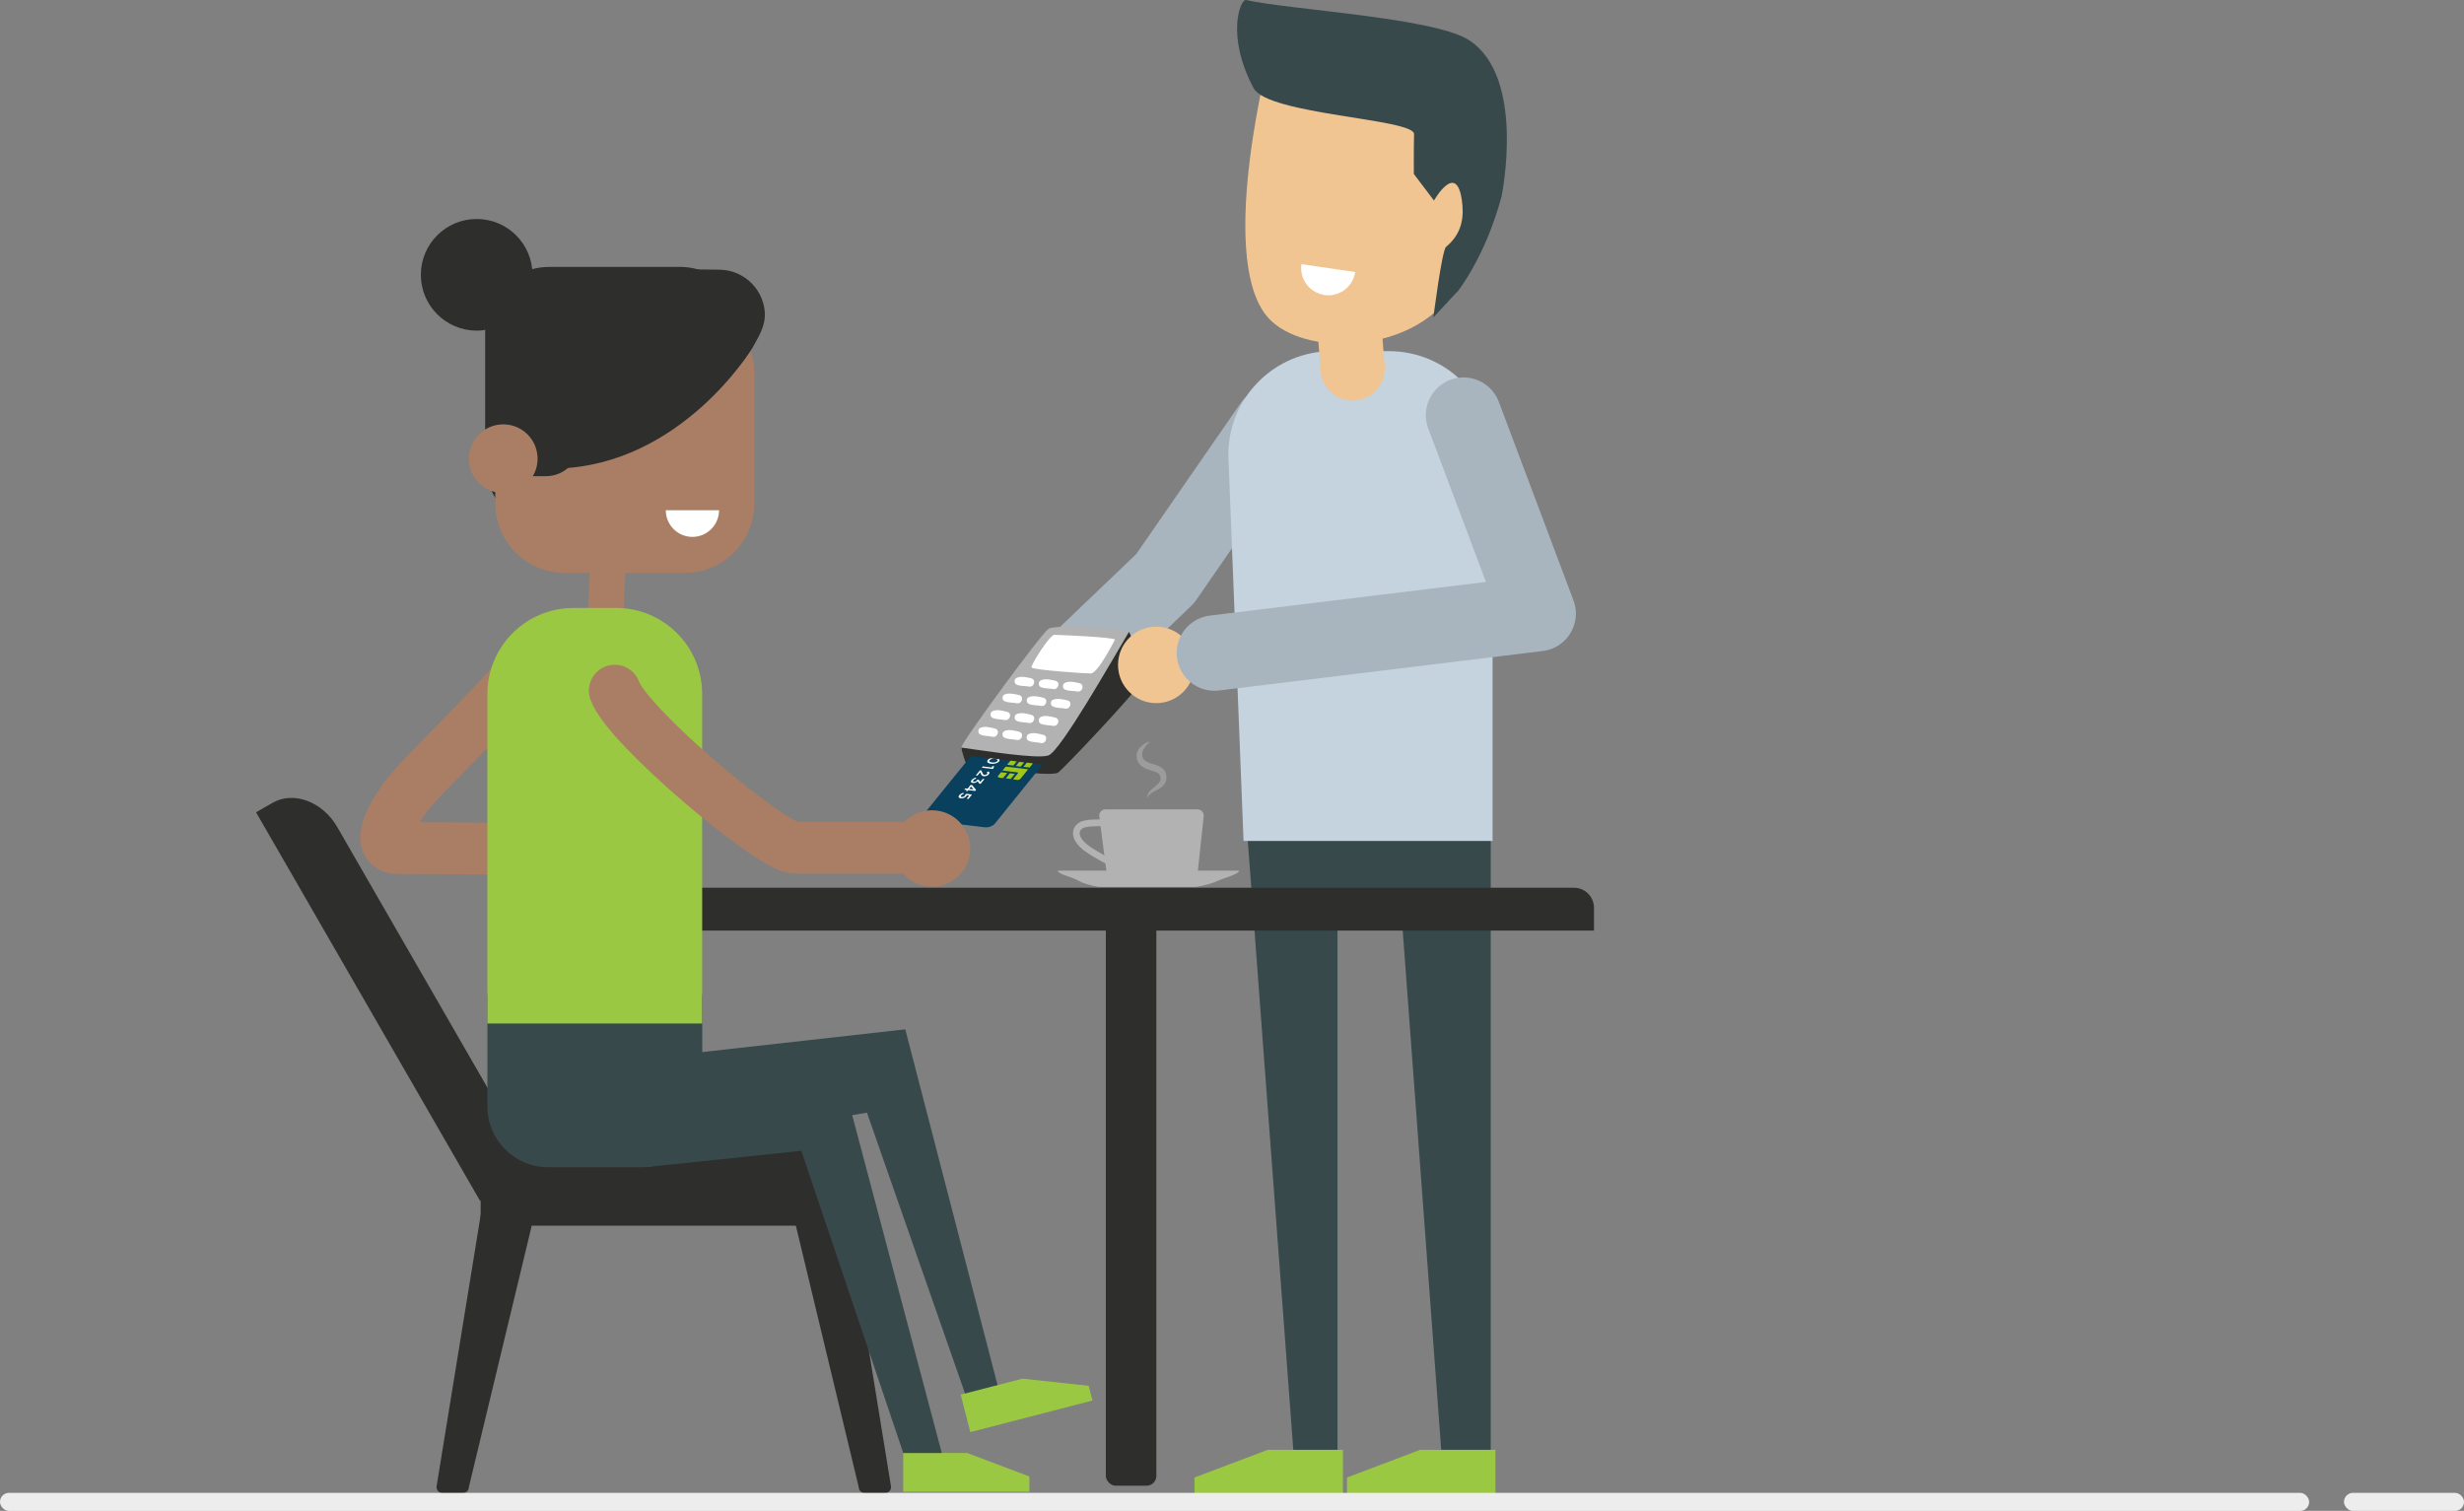<?xml version="1.0" encoding="UTF-8"?>
<svg id="Layer_1" data-name="Layer 1" xmlns="http://www.w3.org/2000/svg" xmlns:xlink="http://www.w3.org/1999/xlink" viewBox="0 0 241.04 147.79">
  <rect x="0" y="0" width="241.04" height="147.79" fill="#808080" stroke="none"/>
  <defs>
    <style>
      .cls-1 {
        clip-path: url(#clippath);
      }

      .cls-2, .cls-3, .cls-4 {
        fill: none;
      }

      .cls-2, .cls-5, .cls-6, .cls-7, .cls-8, .cls-9, .cls-10, .cls-11, .cls-12, .cls-13, .cls-14, .cls-15, .cls-16, .cls-17 {
        stroke-width: 0px;
      }

      .cls-3 {
        stroke: #a8b5be;
        stroke-width: 7.38px;
      }

      .cls-3, .cls-4 {
        stroke-linecap: round;
        stroke-linejoin: round;
      }

      .cls-4 {
        stroke: #a97e65;
        stroke-width: 5.07px;
      }

      .cls-5 {
        opacity: .56;
      }

      .cls-5, .cls-11 {
        fill: #b2b2b2;
      }

      .cls-6 {
        fill: #a2c617;
      }

      .cls-7 {
        fill: #38494c;
      }

      .cls-8 {
        fill: #2e2e2d;
      }

      .cls-9 {
        fill: #08405d;
      }

      .cls-10 {
        fill: #c5d3df;
      }

      .cls-12 {
        fill: #a97e65;
      }

      .cls-13 {
        fill: #9bc842;
      }

      .cls-14 {
        fill: #925743;
      }

      .cls-15 {
        fill: #fff;
      }

      .cls-16 {
        fill: #ededed;
      }

      .cls-17 {
        fill: #f0c592;
      }
    </style>
    <clipPath id="clippath">
      <polygon class="cls-2" points="95.62 73.16 89.96 80.15 96.98 80.99 102.63 74 95.62 73.16"/>
    </clipPath>
  </defs>
  <polygon class="cls-7" points="145.83 79.64 121.87 79.64 126.66 143.75 130.84 143.75 130.84 88.86 137.06 88.86 141.13 143.75 145.83 143.75 145.83 79.64"/>
  <polygon class="cls-13" points="131.37 146.28 116.85 146.28 116.85 144.53 124.02 141.82 131.37 141.82 131.37 146.28"/>
  <polygon class="cls-13" points="146.29 146.28 131.77 146.28 131.77 144.53 138.93 141.82 146.29 141.82 146.29 146.28"/>
  <polyline class="cls-3" points="124.41 41.52 113.98 56.6 106.25 63.99"/>
  <g>
    <path class="cls-11" d="m94.05,73.09s0,.02,0,.03c.02.5.47,1.64.47,1.64l8.28-.33s8.34-6.18,8.34-7.36-.21-4.61-.7-5.26c-.02-.03-.04-.05-.06-.06-.47-.24-7.1-.71-7.81-.24-.71.47-8.52,11.11-8.52,11.58Z"/>
    <path class="cls-8" d="m94.05,73.12c.02.5.47,1.64.47,1.64,0,0,8.26,1.37,9.01.8.59-.45,7.7-7.96,7.7-8.4,0-1.13-.3-4.69-.79-5.35-1.67,2.8-6.7,11.69-7.89,12.09-1.1.37-6.27-.47-8.5-.77Z"/>
    <path class="cls-15" d="m109.07,62.57s-1.66,3.31-2.37,3.31-5.73-.36-5.8-.59c-.06-.23,1.77-3.19,2.25-3.19s5.92.24,5.92.47Z"/>
    <g>
      <g>
        <path class="cls-15" d="m104.16,66.8c.43-.22.99-.07,1.44.03.53.12.3.91-.22.81-.4-.08-.85-.02-1.22-.2-.24-.12-.24-.52,0-.64Z"/>
        <path class="cls-15" d="m101.8,66.56c.43-.22.99-.07,1.44.03.53.12.3.91-.22.81-.4-.08-.85-.02-1.22-.2-.24-.12-.24-.52,0-.64Z"/>
        <path class="cls-15" d="m99.43,66.32c.43-.22.99-.07,1.44.03.53.12.3.91-.22.81-.4-.08-.85-.02-1.22-.2-.24-.12-.24-.52,0-.64Z"/>
      </g>
      <g>
        <path class="cls-15" d="m102.98,68.47c.43-.21.99-.06,1.44.04.53.13.29.91-.23.8-.4-.08-.85-.03-1.21-.21-.24-.12-.23-.52,0-.64Z"/>
        <path class="cls-15" d="m100.62,68.21c.43-.21.99-.06,1.44.04.53.13.29.91-.23.8-.4-.08-.85-.03-1.21-.21-.24-.12-.23-.52,0-.64Z"/>
        <path class="cls-15" d="m98.25,67.95c.43-.21.99-.06,1.44.04.53.13.29.91-.23.8-.4-.08-.85-.03-1.21-.21-.24-.12-.23-.52,0-.64Z"/>
      </g>
      <g>
        <path class="cls-15" d="m101.8,70.14c.44-.21.99-.05,1.44.06.53.13.28.91-.24.8-.4-.08-.85-.04-1.21-.22-.24-.12-.23-.52.01-.64Z"/>
        <path class="cls-15" d="m99.44,69.86c.44-.21.99-.05,1.44.06.53.13.28.91-.24.8-.4-.08-.85-.04-1.21-.22-.24-.12-.23-.52.01-.64Z"/>
        <path class="cls-15" d="m97.08,69.57c.44-.21.99-.05,1.44.06.53.13.28.91-.24.8-.4-.08-.85-.04-1.21-.22-.24-.12-.23-.52.01-.64Z"/>
      </g>
      <g>
        <path class="cls-15" d="m100.62,71.81c.44-.2.99-.04,1.44.07.52.14.27.91-.25.8-.4-.09-.85-.05-1.21-.23-.24-.13-.22-.53.02-.64Z"/>
        <path class="cls-15" d="m98.26,71.51c.44-.2.99-.04,1.44.07.52.14.27.91-.25.8-.4-.09-.85-.05-1.21-.23-.24-.13-.22-.53.02-.64Z"/>
        <path class="cls-15" d="m95.9,71.2c.44-.2.99-.04,1.44.07.52.14.27.91-.25.8-.4-.09-.85-.05-1.21-.23-.24-.13-.22-.53.02-.64Z"/>
      </g>
    </g>
  </g>
  <path class="cls-9" d="m94.98,73.95c-.96,1.18-3.65,4.51-4.66,5.76-.21.26-.07.48.33.53,1.88.23,3.76.45,5.64.68.39.05.82-.1,1.03-.35.23-.28,3.65-4.51,4.66-5.77-2.26-.28-5.53-.67-7.01-.84Z"/>
  <polygon class="cls-2" points="95.62 73.16 89.96 80.15 96.98 80.99 102.63 74 95.62 73.16"/>
  <polygon class="cls-6" points="98.87 76.2 99.28 75.7 98.8 75.64 98.4 76.14 98.87 76.2"/>
  <path class="cls-6" d="m98.54,75.61l-.61-.07c-.11.13-.23.27-.32.4-.02.04.04.1.1.12.11.03.26.04.41.05l.41-.5Z"/>
  <path class="cls-6" d="m98.39,74.98l-.32.39c.06,0,.12.02.19.03.41.05.82.1,1.23.15.12.01.14.04.07.12-.13.15-.24.3-.36.44-.03.04-.06.08-.09.13.15.02.28.04.41.05.12.01.24-.03.3-.1.26-.31.5-.62.76-.94l-2.2-.26Z"/>
  <polygon class="cls-2" points="95.62 73.16 89.96 80.15 96.98 80.99 102.63 74 95.62 73.16"/>
  <polygon class="cls-15" points="97.19 75.14 97.25 74.94 97.07 74.95 97.03 75.08 96.14 74.97 96.04 75.09 97.12 75.22 97.19 75.14"/>
  <g class="cls-1">
    <path class="cls-15" d="m96,75.36l.12.28c.05.11.09.15.18.16.11.01.21-.03.26-.09s.03-.11-.03-.18l.18-.07c.09.08.12.16.02.28-.11.14-.31.21-.5.19h0c-.17-.02-.21-.09-.27-.23l-.07-.16-.27.33-.16-.02.41-.5.15.02Z"/>
    <path class="cls-15" d="m95.45,76.06l.05.1c-.13.04-.23.09-.29.17-.06.07-.03.13.06.14h0c.11.01.22-.04.29-.14l.05-.06h.13s.16.22.16.22l.24-.3.16.02-.37.46-.14-.02-.15-.23c-.1.1-.27.19-.46.17h0c-.2-.02-.26-.14-.14-.28.1-.12.25-.2.4-.24"/>
  </g>
  <path class="cls-15" d="m95.48,77.26l-.39-.47h-.15s-.28.36-.28.36l-.24-.03-.09.12.24.03-.08.1.15.02.08-.1.68.08.08-.1Zm-.25-.04l-.42-.05.18-.23.24.28Z"/>
  <path class="cls-15" d="m94.22,77.55l.07.09c-.12.05-.22.1-.27.16-.07.08-.04.15.07.16h0c.11.01.23-.04.29-.12.04-.05.05-.09.06-.13l.13-.06.51.08-.34.42-.17-.02.25-.31-.24-.04s-.02.07-.06.11c-.11.13-.31.23-.53.2h0c-.22-.03-.28-.15-.15-.3.09-.11.22-.18.37-.24"/>
  <path class="cls-6" d="m98.88,74.41s-.04.02-.05.03c-.12.12-.2.24-.31.37l.61.07.33-.4c-.19-.02-.39-.05-.58-.07Z"/>
  <path class="cls-6" d="m99.71,74.52l-.33.41.47.06.33-.41c-.16-.02-.31-.04-.47-.06Z"/>
  <path class="cls-6" d="m100.45,74.6l-.33.41.6.07c.11-.13.22-.26.31-.39,0,0,0-.01,0-.02-.19-.02-.39-.05-.59-.07Z"/>
  <path class="cls-15" d="m96.89,74.17c-.11.04-.2.09-.26.17-.15.18,0,.33.31.37h0c.31.04.65-.05.79-.23.06-.07.06-.14.03-.2-.3-.04-.6-.07-.88-.11Zm.68.28c-.09.11-.32.16-.53.13h0c-.21-.03-.33-.11-.24-.22.09-.11.32-.16.53-.13h0c.21.03.32.11.24.22Z"/>
  <rect class="cls-8" x="108.18" y="88.81" width="4.94" height="56.52" rx=".95" ry=".95"/>
  <g>
    <rect class="cls-8" x="47.02" y="115.79" width="35.95" height="4.11" rx=".44" ry=".44"/>
    <path class="cls-8" d="m83.54,116.08v-.49c0-2.38-1.94-4.32-4.32-4.32h-27.89c-2.38,0-4.32,1.94-4.32,4.32v1.85h35.17c.75,0,1.36-.61,1.36-1.36Z"/>
    <path class="cls-8" d="m46.96,117.48l1.6-.92c2.06-1.19,2.58-4.18,1.15-6.65l-16.73-29.03c-1.43-2.47-4.28-3.53-6.33-2.34l-1.6.92,21.92,38.02Z"/>
    <path class="cls-8" d="m45.24,146.07h-1.92c-.34,0-.62-.28-.62-.62l4.4-27.07c0-.34.28-.62.62-.62h4.04c.34,0,.62.28.62.62l-6.51,27.07c0,.34-.28.62-.62.62Z"/>
    <path class="cls-8" d="m84.63,146.07h1.92c.34,0,.62-.28.62-.62l-4.4-27.07c0-.34-.28-.62-.62-.62h-4.04c-.34,0-.62.28-.62.62l6.51,27.07c0,.34.28.62.62.62Z"/>
  </g>
  <path class="cls-8" d="m155.93,91.03v-2.24c0-1.07-.88-1.95-1.95-1.95h-86.67c-1.07,0-1.95.88-1.95,1.95v2.24h90.58Z"/>
  <g id="coffee_cup" data-name="coffee cup">
    <g>
      <path class="cls-11" d="m109.78,85.3l-.63-.31c-.11-.05-2.7-1.33-3.49-2.12-.62-.62-.72-1.14-.69-1.47.03-.36.22-.67.56-.91.65-.46,2.4-.32,2.74-.29l.23.02,1.29,5.08Zm-2.43-4.48c-.61,0-1.23.06-1.45.21-.17.12-.27.26-.28.43-.02.27.15.61.5.95.46.46,1.78,1.2,2.68,1.67l-.82-3.25c-.2-.01-.41-.02-.63-.02Z"/>
      <path class="cls-11" d="m116.56,85.81h-7.71c-.34,0-.62-.28-.62-.62l-.7-5.4c0-.34.28-.62.62-.62h8.99c.34,0,.62.28.62.62l-.58,5.4c0,.34-.28.62-.62.62Z"/>
    </g>
    <path class="cls-5" d="m112.47,72.54c-.24.24-.45.5-.6.76-.07.13-.12.27-.14.39-.01.06-.01.12,0,.18,0,.06.02.11.04.17.07.25.23.4.48.51.25.12.57.18.91.31.17.06.35.14.53.28.17.13.32.35.38.56.03.11.04.22.04.32,0,.1,0,.21-.03.32-.03.11-.07.21-.13.3-.06.09-.12.17-.19.24-.14.14-.3.24-.45.32-.15.09-.3.16-.44.24-.14.08-.28.16-.39.26-.12.1-.2.24-.24.4-.02-.08-.01-.17,0-.26.02-.09.06-.17.1-.25.09-.16.22-.28.35-.4.26-.23.53-.42.7-.64.04-.06.07-.11.1-.16.02-.05.04-.11.04-.16.01-.1,0-.25-.04-.35-.04-.1-.1-.17-.19-.24-.09-.07-.22-.12-.36-.17-.29-.1-.62-.17-.97-.34-.17-.09-.35-.21-.49-.38-.14-.17-.24-.38-.27-.58-.04-.2-.03-.44.05-.63.07-.2.19-.36.32-.49.26-.26.57-.44.91-.53Z"/>
    <path class="cls-11" d="m105.46,86.13c.5.29,1.21.49,2.01.63h9.53c.84-.14,1.57-.33,2.14-.6.61-.29,2.04-.63,2.07-.99h-17.73c.02.35,1.34.59,1.98.96Z"/>
  </g>
  <g>
    <rect class="cls-16" x="0" y="146.03" width="225.89" height="1.77" rx=".88" ry=".88"/>
    <rect class="cls-16" x="229.3" y="146.03" width="11.74" height="1.77" rx=".88" ry=".88"/>
  </g>
  <polygon class="cls-13" points="88.36 145.92 100.7 145.92 100.7 144.43 94.61 142.13 88.36 142.13 88.36 145.92"/>
  <polygon class="cls-7" points="49.51 108.07 82.13 104.42 92.13 142.13 88.36 142.13 78.39 112.57 63.47 114.14 49.51 108.07"/>
  <polygon class="cls-7" points="55.94 104.34 88.56 100.69 97.87 136.59 94.62 136.93 84.81 108.84 57.51 113.45 55.94 104.34"/>
  <polygon class="cls-13" points="94.92 140.09 106.87 137 106.5 135.56 100.03 134.86 93.98 136.42 94.92 140.09"/>
  <path class="cls-8" d="m53.73,26.11h12.81c3.46,0,6.26,2.81,6.26,6.26v12.78c0,3.76-3.05,6.81-6.81,6.81h-11.72c-3.76,0-6.81-3.05-6.81-6.81v-12.78c0-3.46,2.81-6.26,6.26-6.26Z"/>
  <path class="cls-12" d="m54.72,30.2h12.81c3.46,0,6.26,2.81,6.26,6.26v12.78c0,3.76-3.05,6.81-6.81,6.81h-11.72c-3.76,0-6.81-3.05-6.81-6.81v-12.78c0-3.46,2.81-6.26,6.26-6.26Z"/>
  <path class="cls-8" d="m51.13,28.62h2.53c1.68,0,3.05,1.36,3.05,3.05v11.6c0,1.83-1.48,3.31-3.31,3.31h-2c-1.83,0-3.31-1.48-3.31-3.31v-11.6c0-1.68,1.36-3.05,3.05-3.05Z"/>
  <path class="cls-15" d="m67.73,52.52c1.44,0,2.61-1.17,2.61-2.61h-5.21c0,1.44,1.17,2.61,2.61,2.61Z"/>
  <circle class="cls-12" cx="49.23" cy="44.87" r="3.36"/>
  <circle class="cls-8" cx="46.63" cy="26.88" r="5.46"/>
  <path class="cls-8" d="m74.83,30.91c.02-2.49-1.99-4.52-4.48-4.53l-11.65-.13c-2.49-.02-4.52,1.99-4.53,4.48l-.1,15.1c.14,0,.29,0,.44,0,12.16-.32,19.08-11.77,19.08-11.77,0,0,.61-1.07.8-1.5.46-1,.43-1.65.43-1.65Z"/>
  <path class="cls-4" d="m53.26,62.7c-1.44,3.29-11.73,12.74-13.54,15.19s-2.92,5.16-.69,5.06l14.22.1"/>
  <circle class="cls-12" cx="91.17" cy="83" r="3.74"/>
  <path class="cls-7" d="m53.62,94.66h9.15c3.28,0,5.94,2.66,5.94,5.94v10.62c0,1.64-1.33,2.97-2.97,2.97h-15.08c-1.64,0-2.97-1.33-2.97-2.97v-10.62c0-3.28,2.66-5.94,5.94-5.94Z" transform="translate(116.39 208.84) rotate(-180)"/>
  <polygon class="cls-12" points="60.97 60.57 57.48 60.57 57.85 52.63 61.33 52.63 60.97 60.57"/>
  <path class="cls-13" d="m47.69,59.48h21.02v32.24c0,4.64-3.77,8.41-8.41,8.41h-4.19c-4.64,0-8.41-3.77-8.41-8.41v-32.24h0Z" transform="translate(116.39 159.6) rotate(-180)"/>
  <path class="cls-4" d="m60.14,67.56c1.22,3.49,15.36,15.37,17.65,15.37h12.12"/>
  <path class="cls-10" d="m146.01,82.26h-24.36l-1.49-37.78c0-5.59,4.54-10.13,10.13-10.13h5.59c5.59,0,10.13,4.54,10.13,10.13v37.78Z"/>
  <circle class="cls-17" cx="113.11" cy="65.04" r="3.74"/>
  <polyline class="cls-3" points="143.17 40.61 150.47 60.02 118.8 63.88"/>
  <g>
    <polygon class="cls-17" points="129.17 36.04 135.47 36.04 134.8 27.4 128.51 27.4 129.17 36.04"/>
    <circle class="cls-17" cx="132.32" cy="36.04" r="3.15"/>
  </g>
  <path class="cls-14" d="m133,15.02c0,2.01,1.63,3.63,3.63,3.63s3.63-1.63,3.63-3.63-1.63-3.63-3.63-3.63-3.63,1.63-3.63,3.63Z"/>
  <path class="cls-17" d="m124.25,5.07s-5.14,19.52-.46,25.69c3.01,3.96,12.78,3.96,17.29-.92,4.52-4.87,4.34-17.53,4.34-17.53l-21.18-7.24Z"/>
  <path class="cls-7" d="m142.53,28.6s2.76-3.4,4.36-9.39c0,0,2.43-11.7-3.21-15.3C140.24,1.71,125.99.94,121.89,0c-.53-.12-2.01,3.43.74,8.62,1.38,2.61,15.74,2.99,15.7,4.5-.04,1.52-.02,3.9-.02,3.9l1.97,2.6s2.17-3.85,2.72-.07c.23,1.57.09,3.25-1.54,4.6-.41.34-1.24,6.9-1.24,6.9l2.29-2.47Z"/>
  <path class="cls-15" d="m129.56,28.85c-1.45-.21-2.46-1.56-2.25-3.01l5.26.77c-.21,1.45-1.56,2.46-3.01,2.25Z"/>
</svg>